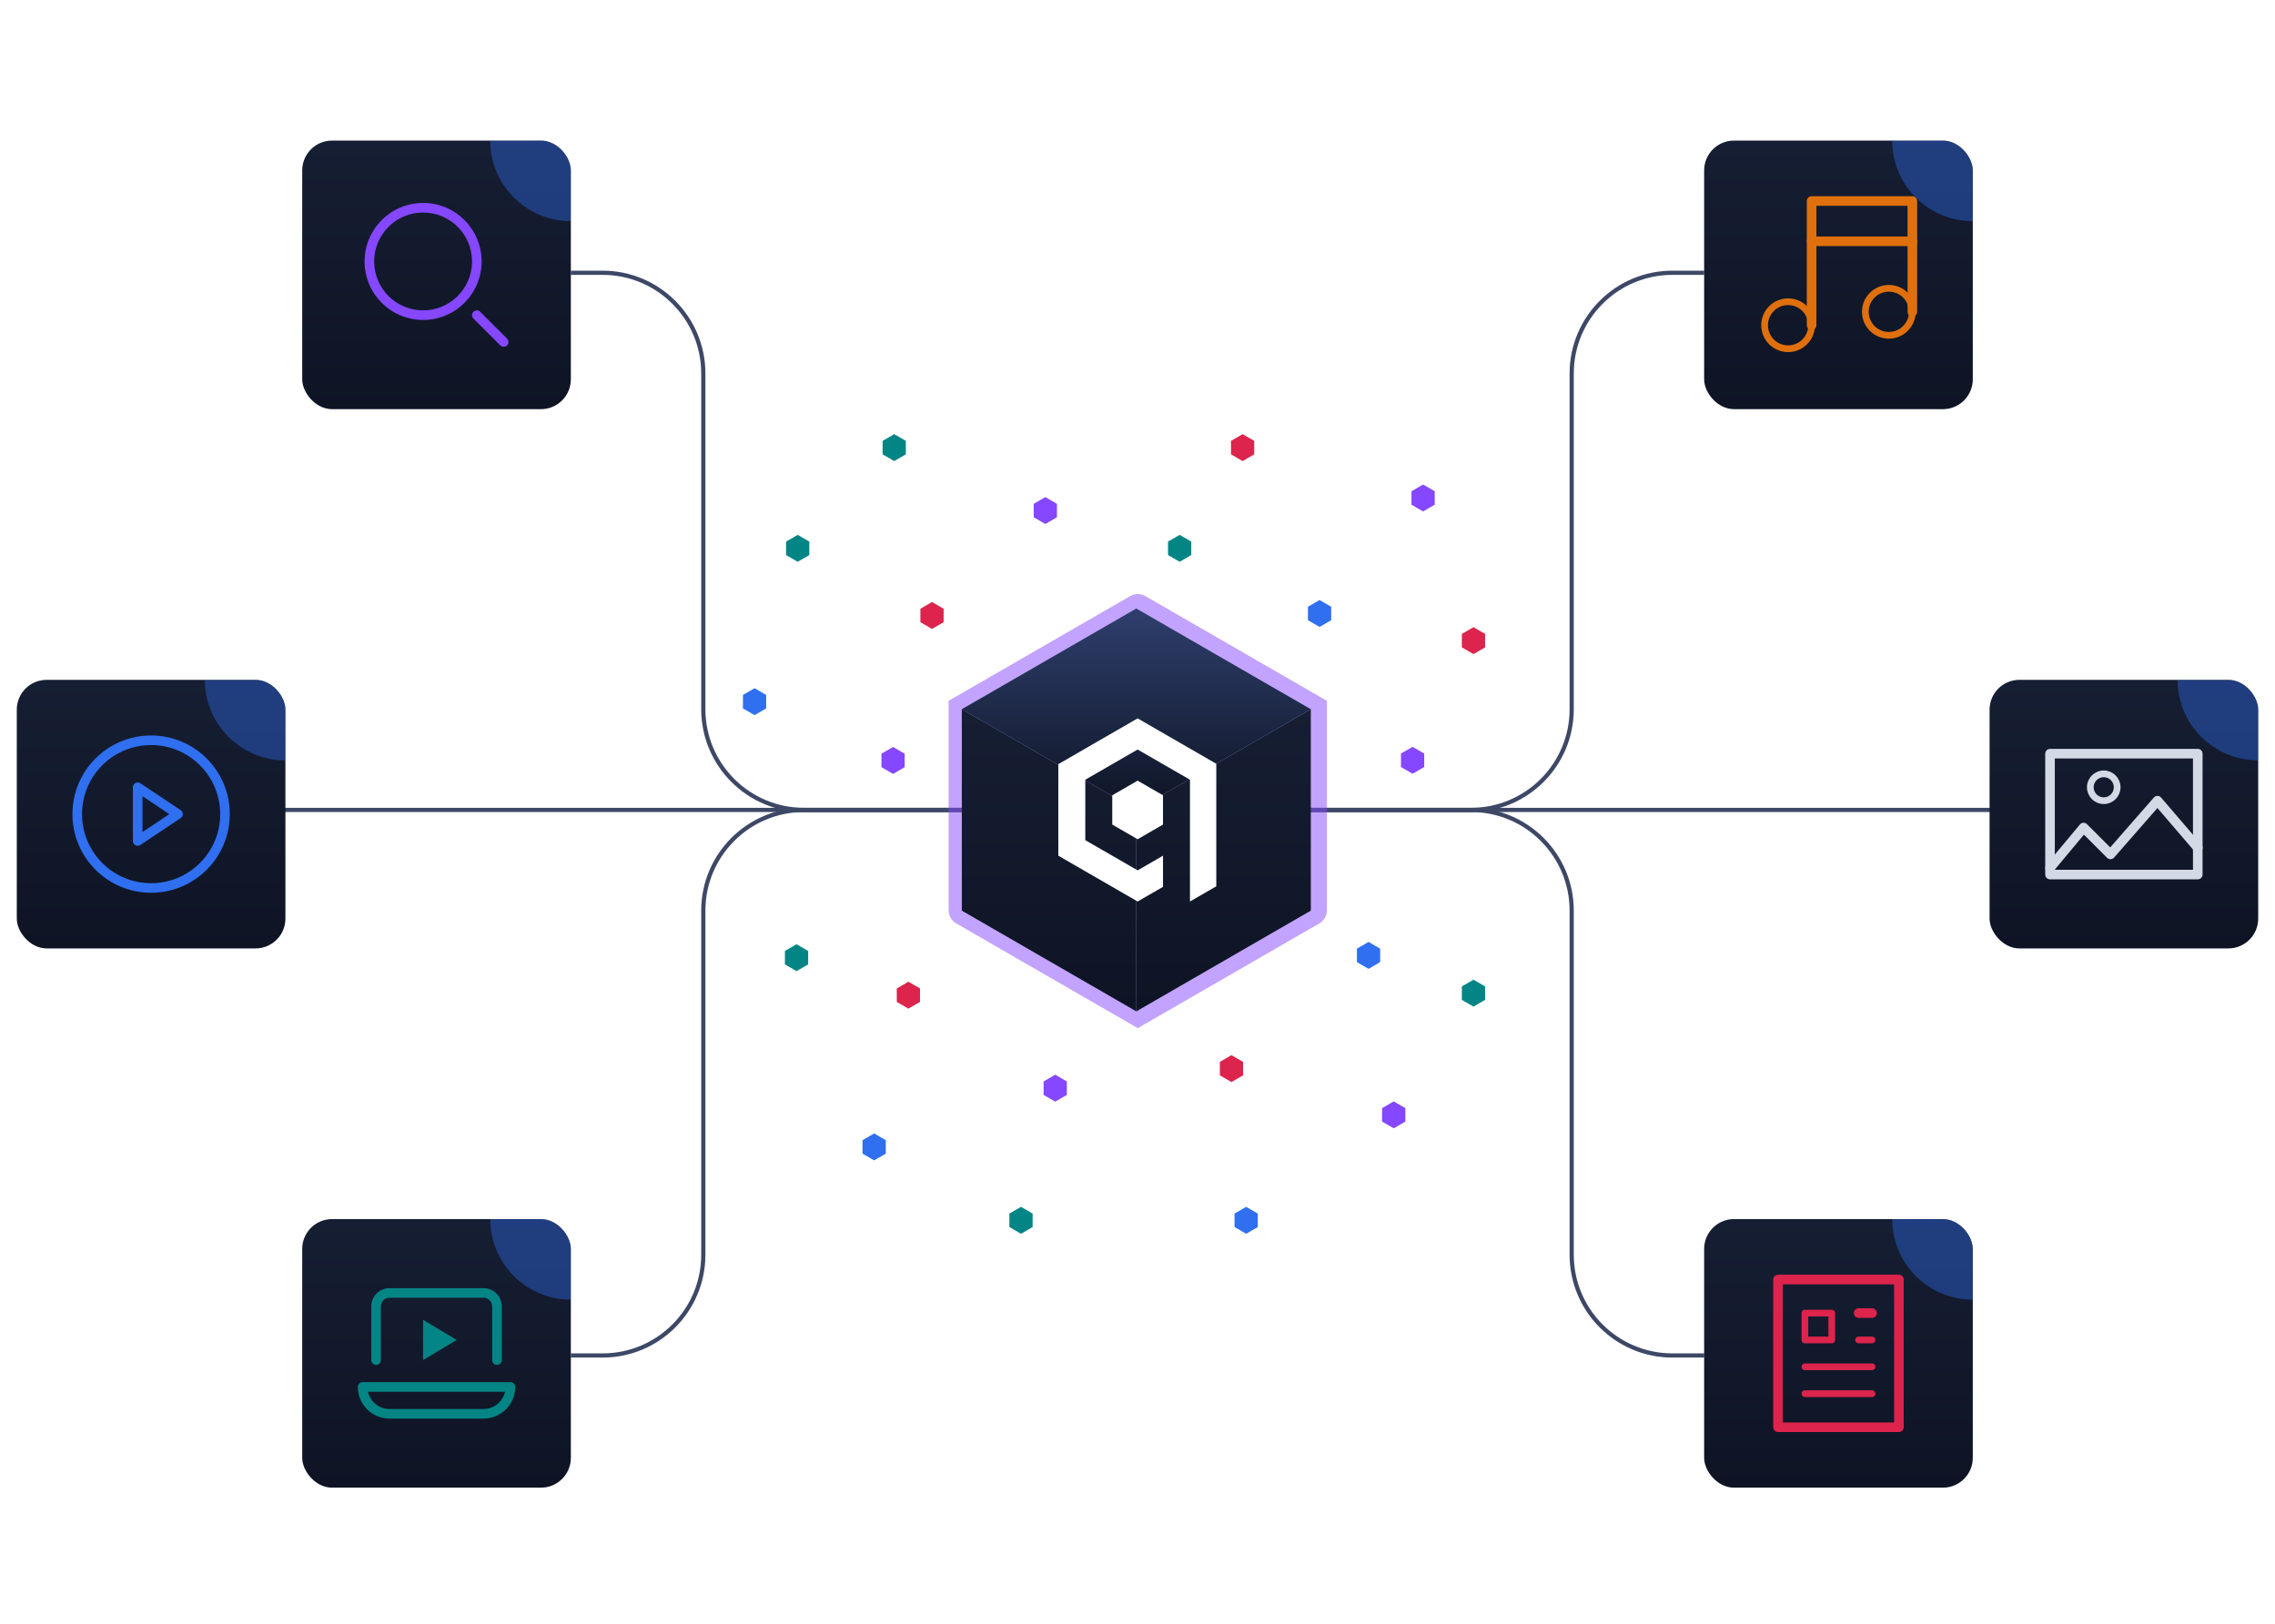 <svg width="542" height="387" viewBox="0 0 542 387" fill="none" xmlns="http://www.w3.org/2000/svg">
<path d="M406 323L398.442 323C385.187 323 374.442 312.255 374.442 299L374.442 217C374.442 203.745 363.696 193 350.442 193L271 193" stroke="#3D4866"/>
<path d="M406 65L398.442 65C385.187 65 374.442 75.745 374.442 89L374.442 169C374.442 182.255 363.696 193 350.442 193L271 193" stroke="#3D4866"/>
<path d="M136 323L143.558 323C156.813 323 167.558 312.255 167.558 299L167.558 217C167.558 203.745 178.304 193 191.558 193L271 193" stroke="#3D4866"/>
<path d="M136 65L143.558 65C156.813 65 167.558 75.745 167.558 89L167.558 169C167.558 182.255 178.304 193 191.558 193L271 193" stroke="#3D4866"/>
<path d="M508 193L34 193" stroke="#3D4866"/>
<g clip-path="url(#clip0_1356_7168)">
<rect x="406" y="33.5" width="64" height="64" rx="7.111" fill="url(#paint0_linear_1356_7168)"/>
<g clip-path="url(#clip1_1356_7168)">
<path d="M431.6 57.5H455.6" stroke="#E0700D" stroke-width="2.286" stroke-linecap="round" stroke-linejoin="round"/>
<path d="M455.6 74.3V47.9H431.6V77.5" stroke="#E0700D" stroke-width="2.286" stroke-linecap="round" stroke-linejoin="round"/>
<path d="M426 83.1C429.093 83.1 431.6 80.593 431.6 77.5C431.6 74.407 429.093 71.9 426 71.9C422.908 71.9 420.4 74.407 420.4 77.5C420.4 80.593 422.908 83.1 426 83.1Z" stroke="#E0700D" stroke-width="1.6" stroke-linecap="round" stroke-linejoin="round"/>
<path d="M450 79.9C453.093 79.9 455.6 77.393 455.6 74.3C455.6 71.207 453.093 68.7 450 68.7C446.908 68.7 444.4 71.207 444.4 74.3C444.4 77.393 446.908 79.9 450 79.9Z" stroke="#E0700D" stroke-width="1.6" stroke-linecap="round" stroke-linejoin="round"/>
</g>
<g opacity="0.4" filter="url(#filter0_f_1356_7168)">
<circle cx="470.001" cy="33.5" r="19.2" fill="#2F6FF0"/>
</g>
</g>
<g clip-path="url(#clip2_1356_7168)">
<rect x="72" y="33.5" width="64" height="64" rx="7.111" fill="url(#paint1_linear_1356_7168)"/>
<path fill-rule="evenodd" clip-rule="evenodd" d="M89.143 62.3C89.143 55.862 94.362 50.643 100.8 50.643C107.238 50.643 112.457 55.862 112.457 62.3C112.457 68.738 107.238 73.957 100.8 73.957C94.362 73.957 89.143 68.738 89.143 62.3ZM100.8 48.357C93.1 48.357 86.857 54.6 86.857 62.3C86.857 70.001 93.1 76.243 100.8 76.243C108.501 76.243 114.743 70.001 114.743 62.3C114.743 54.6 108.501 48.357 100.8 48.357ZM114.408 74.292C113.962 73.846 113.238 73.846 112.792 74.292C112.346 74.738 112.346 75.462 112.792 75.908L119.192 82.308C119.638 82.754 120.362 82.754 120.808 82.308C121.255 81.862 121.255 81.138 120.808 80.692L114.408 74.292Z" fill="#8547FF"/>
<g opacity="0.4" filter="url(#filter1_f_1356_7168)">
<circle cx="136.001" cy="33.5" r="19.2" fill="#2F6FF0"/>
</g>
</g>
<g clip-path="url(#clip3_1356_7168)">
<rect x="406" y="290.5" width="64" height="64" rx="7.111" fill="url(#paint2_linear_1356_7168)"/>
<g clip-path="url(#clip4_1356_7168)">
<path d="M452.4 304.9H423.6V340.1H452.4V304.9Z" stroke="#DC244C" stroke-width="2.286" stroke-linecap="round" stroke-linejoin="round"/>
<path d="M442.799 312.9H445.999" stroke="#DC244C" stroke-width="2.286" stroke-linecap="round" stroke-linejoin="round"/>
<path d="M442.799 319.3H445.999" stroke="#DC244C" stroke-width="1.6" stroke-linecap="round" stroke-linejoin="round"/>
<path d="M430 325.7H446" stroke="#DC244C" stroke-width="1.6" stroke-linecap="round" stroke-linejoin="round"/>
<path d="M430 332.1H446" stroke="#DC244C" stroke-width="1.6" stroke-linecap="round" stroke-linejoin="round"/>
<path d="M436.4 312.9H430V319.3H436.4V312.9Z" stroke="#DC244C" stroke-width="1.6" stroke-linecap="round" stroke-linejoin="round"/>
</g>
<g opacity="0.4" filter="url(#filter2_f_1356_7168)">
<circle cx="470.001" cy="290.5" r="19.2" fill="#2F6FF0"/>
</g>
</g>
<g clip-path="url(#clip5_1356_7168)">
<rect x="72" y="290.5" width="64" height="64" rx="7.111" fill="url(#paint3_linear_1356_7168)"/>
<path fill-rule="evenodd" clip-rule="evenodd" d="M92.799 309.243C92.253 309.243 91.73 309.46 91.344 309.845C90.958 310.231 90.742 310.754 90.742 311.3V324.1C90.742 324.731 90.23 325.243 89.599 325.243C88.968 325.243 88.456 324.731 88.456 324.1V311.3C88.456 310.148 88.913 309.044 89.728 308.229C90.542 307.415 91.647 306.957 92.799 306.957H115.199C116.351 306.957 117.455 307.415 118.27 308.229C119.084 309.044 119.542 310.148 119.542 311.3V324.1C119.542 324.731 119.03 325.243 118.399 325.243C117.768 325.243 117.256 324.731 117.256 324.1V311.3C117.256 310.754 117.039 310.231 116.653 309.845C116.268 309.46 115.744 309.243 115.199 309.243H92.799ZM85.591 329.692C85.805 329.477 86.096 329.357 86.399 329.357H121.599C122.23 329.357 122.742 329.869 122.742 330.5C122.742 332.5 121.947 334.419 120.532 335.834C119.118 337.248 117.199 338.043 115.199 338.043H92.799C90.798 338.043 88.88 337.248 87.465 335.834C86.051 334.419 85.256 332.5 85.256 330.5C85.256 330.197 85.376 329.906 85.591 329.692ZM87.667 331.643C87.883 332.61 88.369 333.505 89.081 334.217C90.067 335.203 91.404 335.757 92.799 335.757H115.199C116.593 335.757 117.93 335.203 118.916 334.217C119.628 333.505 120.115 332.61 120.33 331.643H87.667ZM108.799 319.3L100.799 324.1V314.5L108.799 319.3Z" fill="#038585"/>
<g opacity="0.4" filter="url(#filter3_f_1356_7168)">
<circle cx="136.001" cy="290.5" r="19.2" fill="#2F6FF0"/>
</g>
</g>
<g clip-path="url(#clip6_1356_7168)">
<rect x="474" y="162" width="64" height="64" rx="7.111" fill="url(#paint4_linear_1356_7168)"/>
<path d="M488.4 206.8L496.4 197.2L502.8 203.6L514 190.8L523.6 202" stroke="#D4D9E6" stroke-width="2.286" stroke-linecap="round" stroke-linejoin="round"/>
<path d="M523.6 179.6H488.4V208.4H523.6V179.6Z" stroke="#D4D9E6" stroke-width="2.286" stroke-linecap="round" stroke-linejoin="round"/>
<path d="M501.2 190.8C502.967 190.8 504.4 189.367 504.4 187.6C504.4 185.833 502.967 184.4 501.2 184.4C499.433 184.4 498 185.833 498 187.6C498 189.367 499.433 190.8 501.2 190.8Z" stroke="#D4D9E6" stroke-width="1.6" stroke-linecap="round" stroke-linejoin="round"/>
<g opacity="0.4" filter="url(#filter4_f_1356_7168)">
<circle cx="538.001" cy="162" r="19.2" fill="#2F6FF0"/>
</g>
</g>
<g clip-path="url(#clip7_1356_7168)">
<rect x="4" y="162" width="64" height="64" rx="7.111" fill="url(#paint5_linear_1356_7168)"/>
<path d="M36 211.6C45.721 211.6 53.6 203.72 53.6 194C53.6 184.28 45.721 176.4 36 176.4C26.28 176.4 18.4 184.28 18.4 194C18.4 203.72 26.28 211.6 36 211.6Z" stroke="#2F6FF0" stroke-width="2.286" stroke-linecap="round" stroke-linejoin="round"/>
<path d="M32.801 200.4V187.6L42.401 194L32.801 200.4Z" stroke="#2F6FF0" stroke-width="2.286" stroke-linecap="round" stroke-linejoin="round"/>
<g opacity="0.4" filter="url(#filter5_f_1356_7168)">
<circle cx="68.001" cy="162" r="19.2" fill="#2F6FF0"/>
</g>
</g>
<path d="M212.768 178L210 179.603V182.81L212.768 184.414L215.535 182.81V179.603L212.768 178Z" fill="#8547FF"/>
<path d="M332.043 262.455L329.275 264.058V267.265L332.043 268.869L334.811 267.265V264.058L332.043 262.455Z" fill="#8547FF"/>
<path d="M251.402 256.099L248.635 257.703V260.91L251.402 262.513L254.17 260.91V257.703L251.402 256.099Z" fill="#8547FF"/>
<path d="M339.043 115.455L336.275 117.058V120.265L339.043 121.869L341.811 120.265V117.058L339.043 115.455Z" fill="#8547FF"/>
<path d="M336.537 177.965L333.77 179.569V182.776L336.537 184.379L339.305 182.776V179.569L336.537 177.965Z" fill="#8547FF"/>
<path d="M249.043 118.455L246.275 120.058V123.265L249.043 124.869L251.811 123.265V120.058L249.043 118.455Z" fill="#8547FF"/>
<path d="M296.887 287.586L294.119 289.189V292.396L296.887 294L299.655 292.396V289.189L296.887 287.586Z" fill="#2F6FF0"/>
<path d="M326.043 224.455L323.275 226.058V229.265L326.043 230.869L328.811 229.265V226.058L326.043 224.455Z" fill="#2F6FF0"/>
<path d="M208.258 270.093L205.49 271.697V274.904L208.258 276.507L211.026 274.904V271.697L208.258 270.093Z" fill="#2F6FF0"/>
<path d="M179.768 164L177 165.603V168.81L179.768 170.414L182.535 168.81V165.603L179.768 164Z" fill="#2F6FF0"/>
<path d="M314.379 142.98L311.611 144.583V147.79L314.379 149.394L317.147 147.79V144.583L314.379 142.98Z" fill="#2F6FF0"/>
<path d="M351.043 149.455L348.275 151.058V154.265L351.043 155.869L353.811 154.265V151.058L351.043 149.455Z" fill="#DC244C"/>
<path d="M222.043 143.455L219.275 145.058V148.265L222.043 149.869L224.811 148.265V145.058L222.043 143.455Z" fill="#DC244C"/>
<path d="M216.418 233.942L213.65 235.545V238.752L216.418 240.356L219.186 238.752V235.545L216.418 233.942Z" fill="#DC244C"/>
<path d="M293.387 251.434L290.619 253.038V256.245L293.387 257.848L296.155 256.245V253.038L293.387 251.434Z" fill="#DC244C"/>
<path d="M296.043 103.455L293.275 105.058V108.265L296.043 109.869L298.811 108.265V105.058L296.043 103.455Z" fill="#DC244C"/>
<path d="M189.768 225L187 226.603V229.81L189.768 231.414L192.535 229.81V226.603L189.768 225Z" fill="#038585"/>
<path d="M213.043 103.455L210.275 105.058V108.265L213.043 109.869L215.811 108.265V105.058L213.043 103.455Z" fill="#038585"/>
<path d="M281.043 127.455L278.275 129.058V132.265L281.043 133.869L283.811 132.265V129.058L281.043 127.455Z" fill="#038585"/>
<path d="M351.043 233.455L348.275 235.058V238.265L351.043 239.869L353.811 238.265V235.058L351.043 233.455Z" fill="#038585"/>
<path d="M190.043 127.455L187.275 129.058V132.265L190.043 133.869L192.811 132.265V129.058L190.043 127.455Z" fill="#038585"/>
<path d="M243.244 287.586L240.477 289.19V292.397L243.244 294L246.012 292.397V289.19L243.244 287.586Z" fill="#038585"/>
<g opacity="0.5" filter="url(#filter6_f_1356_7168)">
<path fill-rule="evenodd" clip-rule="evenodd" d="M316.127 167C316.126 167 316.125 167 316.124 166.999L272.886 142.052C271.757 141.401 270.367 141.401 269.238 142.052L226.001 167C226.001 167 226.001 167 226.001 167C226 166.999 226 167 226 167V167V216.892C226 218.196 226.696 219.401 227.825 220.052L271.059 244.998C271.062 244.999 271.064 245 271.067 245C271.069 245 271.072 244.999 271.074 244.998L314.308 220.052C315.437 219.401 316.133 218.196 316.133 216.892V167.006C316.133 167.002 316.13 167 316.127 167Z" fill="#8547FF"/>
</g>
<path fill-rule="evenodd" clip-rule="evenodd" d="M312.291 168.999L270.719 193L270.722 241L312.291 216.999V168.999Z" fill="url(#paint6_linear_1356_7168)"/>
<path fill-rule="evenodd" clip-rule="evenodd" d="M229.146 168.999L270.719 193L270.716 241L229.146 216.999V168.999Z" fill="url(#paint7_linear_1356_7168)"/>
<path fill-rule="evenodd" clip-rule="evenodd" d="M312.285 169L270.721 193L229.146 169L270.715 145L312.285 169Z" fill="url(#paint8_linear_1356_7168)"/>
<g clip-path="url(#clip8_1356_7168)">
<path fill-rule="evenodd" clip-rule="evenodd" d="M289.922 182.092L289.925 182.091L280.476 176.636L271.03 171.182L261.581 176.636L252.135 182.091L252.135 182.092V203.909L261.581 209.363L271.03 214.818V214.819L277.075 211.331L277.075 211.331L277.075 211.331V203.909L271.03 207.4L264.794 203.8L258.561 200.201V185.802L264.794 182.203L271.03 178.604L277.264 182.203L283.5 185.802V214.818L283.499 214.818L283.5 214.82L289.925 211.112V182.093L289.922 182.092ZM271.03 199.981L277.075 196.49V189.512L271.03 186.022L264.986 189.512V196.49L271.03 199.981Z" fill="white"/>
</g>
<defs>
<filter id="filter0_f_1356_7168" x="412.401" y="-24.1" width="115.2" height="115.2" filterUnits="userSpaceOnUse" color-interpolation-filters="sRGB">
<feFlood flood-opacity="0" result="BackgroundImageFix"/>
<feBlend mode="normal" in="SourceGraphic" in2="BackgroundImageFix" result="shape"/>
<feGaussianBlur stdDeviation="19.2" result="effect1_foregroundBlur_1356_7168"/>
</filter>
<filter id="filter1_f_1356_7168" x="78.401" y="-24.1" width="115.2" height="115.2" filterUnits="userSpaceOnUse" color-interpolation-filters="sRGB">
<feFlood flood-opacity="0" result="BackgroundImageFix"/>
<feBlend mode="normal" in="SourceGraphic" in2="BackgroundImageFix" result="shape"/>
<feGaussianBlur stdDeviation="19.2" result="effect1_foregroundBlur_1356_7168"/>
</filter>
<filter id="filter2_f_1356_7168" x="412.401" y="232.9" width="115.2" height="115.2" filterUnits="userSpaceOnUse" color-interpolation-filters="sRGB">
<feFlood flood-opacity="0" result="BackgroundImageFix"/>
<feBlend mode="normal" in="SourceGraphic" in2="BackgroundImageFix" result="shape"/>
<feGaussianBlur stdDeviation="19.2" result="effect1_foregroundBlur_1356_7168"/>
</filter>
<filter id="filter3_f_1356_7168" x="78.401" y="232.9" width="115.2" height="115.2" filterUnits="userSpaceOnUse" color-interpolation-filters="sRGB">
<feFlood flood-opacity="0" result="BackgroundImageFix"/>
<feBlend mode="normal" in="SourceGraphic" in2="BackgroundImageFix" result="shape"/>
<feGaussianBlur stdDeviation="19.2" result="effect1_foregroundBlur_1356_7168"/>
</filter>
<filter id="filter4_f_1356_7168" x="480.401" y="104.4" width="115.2" height="115.2" filterUnits="userSpaceOnUse" color-interpolation-filters="sRGB">
<feFlood flood-opacity="0" result="BackgroundImageFix"/>
<feBlend mode="normal" in="SourceGraphic" in2="BackgroundImageFix" result="shape"/>
<feGaussianBlur stdDeviation="19.2" result="effect1_foregroundBlur_1356_7168"/>
</filter>
<filter id="filter5_f_1356_7168" x="10.401" y="104.4" width="115.2" height="115.2" filterUnits="userSpaceOnUse" color-interpolation-filters="sRGB">
<feFlood flood-opacity="0" result="BackgroundImageFix"/>
<feBlend mode="normal" in="SourceGraphic" in2="BackgroundImageFix" result="shape"/>
<feGaussianBlur stdDeviation="19.2" result="effect1_foregroundBlur_1356_7168"/>
</filter>
<filter id="filter6_f_1356_7168" x="135.867" y="51.431" width="270.399" height="283.703" filterUnits="userSpaceOnUse" color-interpolation-filters="sRGB">
<feFlood flood-opacity="0" result="BackgroundImageFix"/>
<feBlend mode="normal" in="SourceGraphic" in2="BackgroundImageFix" result="shape"/>
<feGaussianBlur stdDeviation="45.067" result="effect1_foregroundBlur_1356_7168"/>
</filter>
<linearGradient id="paint0_linear_1356_7168" x1="438" y1="33.5" x2="438" y2="97.5" gradientUnits="userSpaceOnUse">
<stop stop-color="#161E33"/>
<stop offset="1" stop-color="#0E1424"/>
</linearGradient>
<linearGradient id="paint1_linear_1356_7168" x1="104" y1="33.5" x2="104" y2="97.5" gradientUnits="userSpaceOnUse">
<stop stop-color="#161E33"/>
<stop offset="1" stop-color="#0E1424"/>
</linearGradient>
<linearGradient id="paint2_linear_1356_7168" x1="438" y1="290.5" x2="438" y2="354.5" gradientUnits="userSpaceOnUse">
<stop stop-color="#161E33"/>
<stop offset="1" stop-color="#0E1424"/>
</linearGradient>
<linearGradient id="paint3_linear_1356_7168" x1="104" y1="290.5" x2="104" y2="354.5" gradientUnits="userSpaceOnUse">
<stop stop-color="#161E33"/>
<stop offset="1" stop-color="#0E1424"/>
</linearGradient>
<linearGradient id="paint4_linear_1356_7168" x1="506" y1="162" x2="506" y2="226" gradientUnits="userSpaceOnUse">
<stop stop-color="#161E33"/>
<stop offset="1" stop-color="#0E1424"/>
</linearGradient>
<linearGradient id="paint5_linear_1356_7168" x1="36" y1="162" x2="36" y2="226" gradientUnits="userSpaceOnUse">
<stop stop-color="#161E33"/>
<stop offset="1" stop-color="#0E1424"/>
</linearGradient>
<linearGradient id="paint6_linear_1356_7168" x1="291.505" y1="168.999" x2="291.505" y2="241" gradientUnits="userSpaceOnUse">
<stop stop-color="#161E33"/>
<stop offset="1" stop-color="#0E1424"/>
</linearGradient>
<linearGradient id="paint7_linear_1356_7168" x1="249.933" y1="168.999" x2="249.933" y2="241" gradientUnits="userSpaceOnUse">
<stop stop-color="#161E33"/>
<stop offset="1" stop-color="#0E1424"/>
</linearGradient>
<linearGradient id="paint8_linear_1356_7168" x1="270.716" y1="145" x2="270.716" y2="193" gradientUnits="userSpaceOnUse">
<stop stop-color="#2F3F6D"/>
<stop offset="0.355" stop-color="#233053"/>
<stop offset="1" stop-color="#0E1424"/>
</linearGradient>
<clipPath id="clip0_1356_7168">
<rect x="406" y="33.5" width="64" height="64" rx="7.111" fill="white"/>
</clipPath>
<clipPath id="clip1_1356_7168">
<rect width="38.4" height="38.4" fill="white" transform="translate(418.801 46.3)"/>
</clipPath>
<clipPath id="clip2_1356_7168">
<rect x="72" y="33.5" width="64" height="64" rx="7.111" fill="white"/>
</clipPath>
<clipPath id="clip3_1356_7168">
<rect x="406" y="290.5" width="64" height="64" rx="7.111" fill="white"/>
</clipPath>
<clipPath id="clip4_1356_7168">
<rect width="38.4" height="38.4" fill="white" transform="translate(418.801 303.3)"/>
</clipPath>
<clipPath id="clip5_1356_7168">
<rect x="72" y="290.5" width="64" height="64" rx="7.111" fill="white"/>
</clipPath>
<clipPath id="clip6_1356_7168">
<rect x="474" y="162" width="64" height="64" rx="7.111" fill="white"/>
</clipPath>
<clipPath id="clip7_1356_7168">
<rect x="4" y="162" width="64" height="64" rx="7.111" fill="white"/>
</clipPath>
<clipPath id="clip8_1356_7168">
<rect width="37.636" height="43.636" fill="white" transform="translate(252.135 171.182)"/>
</clipPath>
</defs>
</svg>
